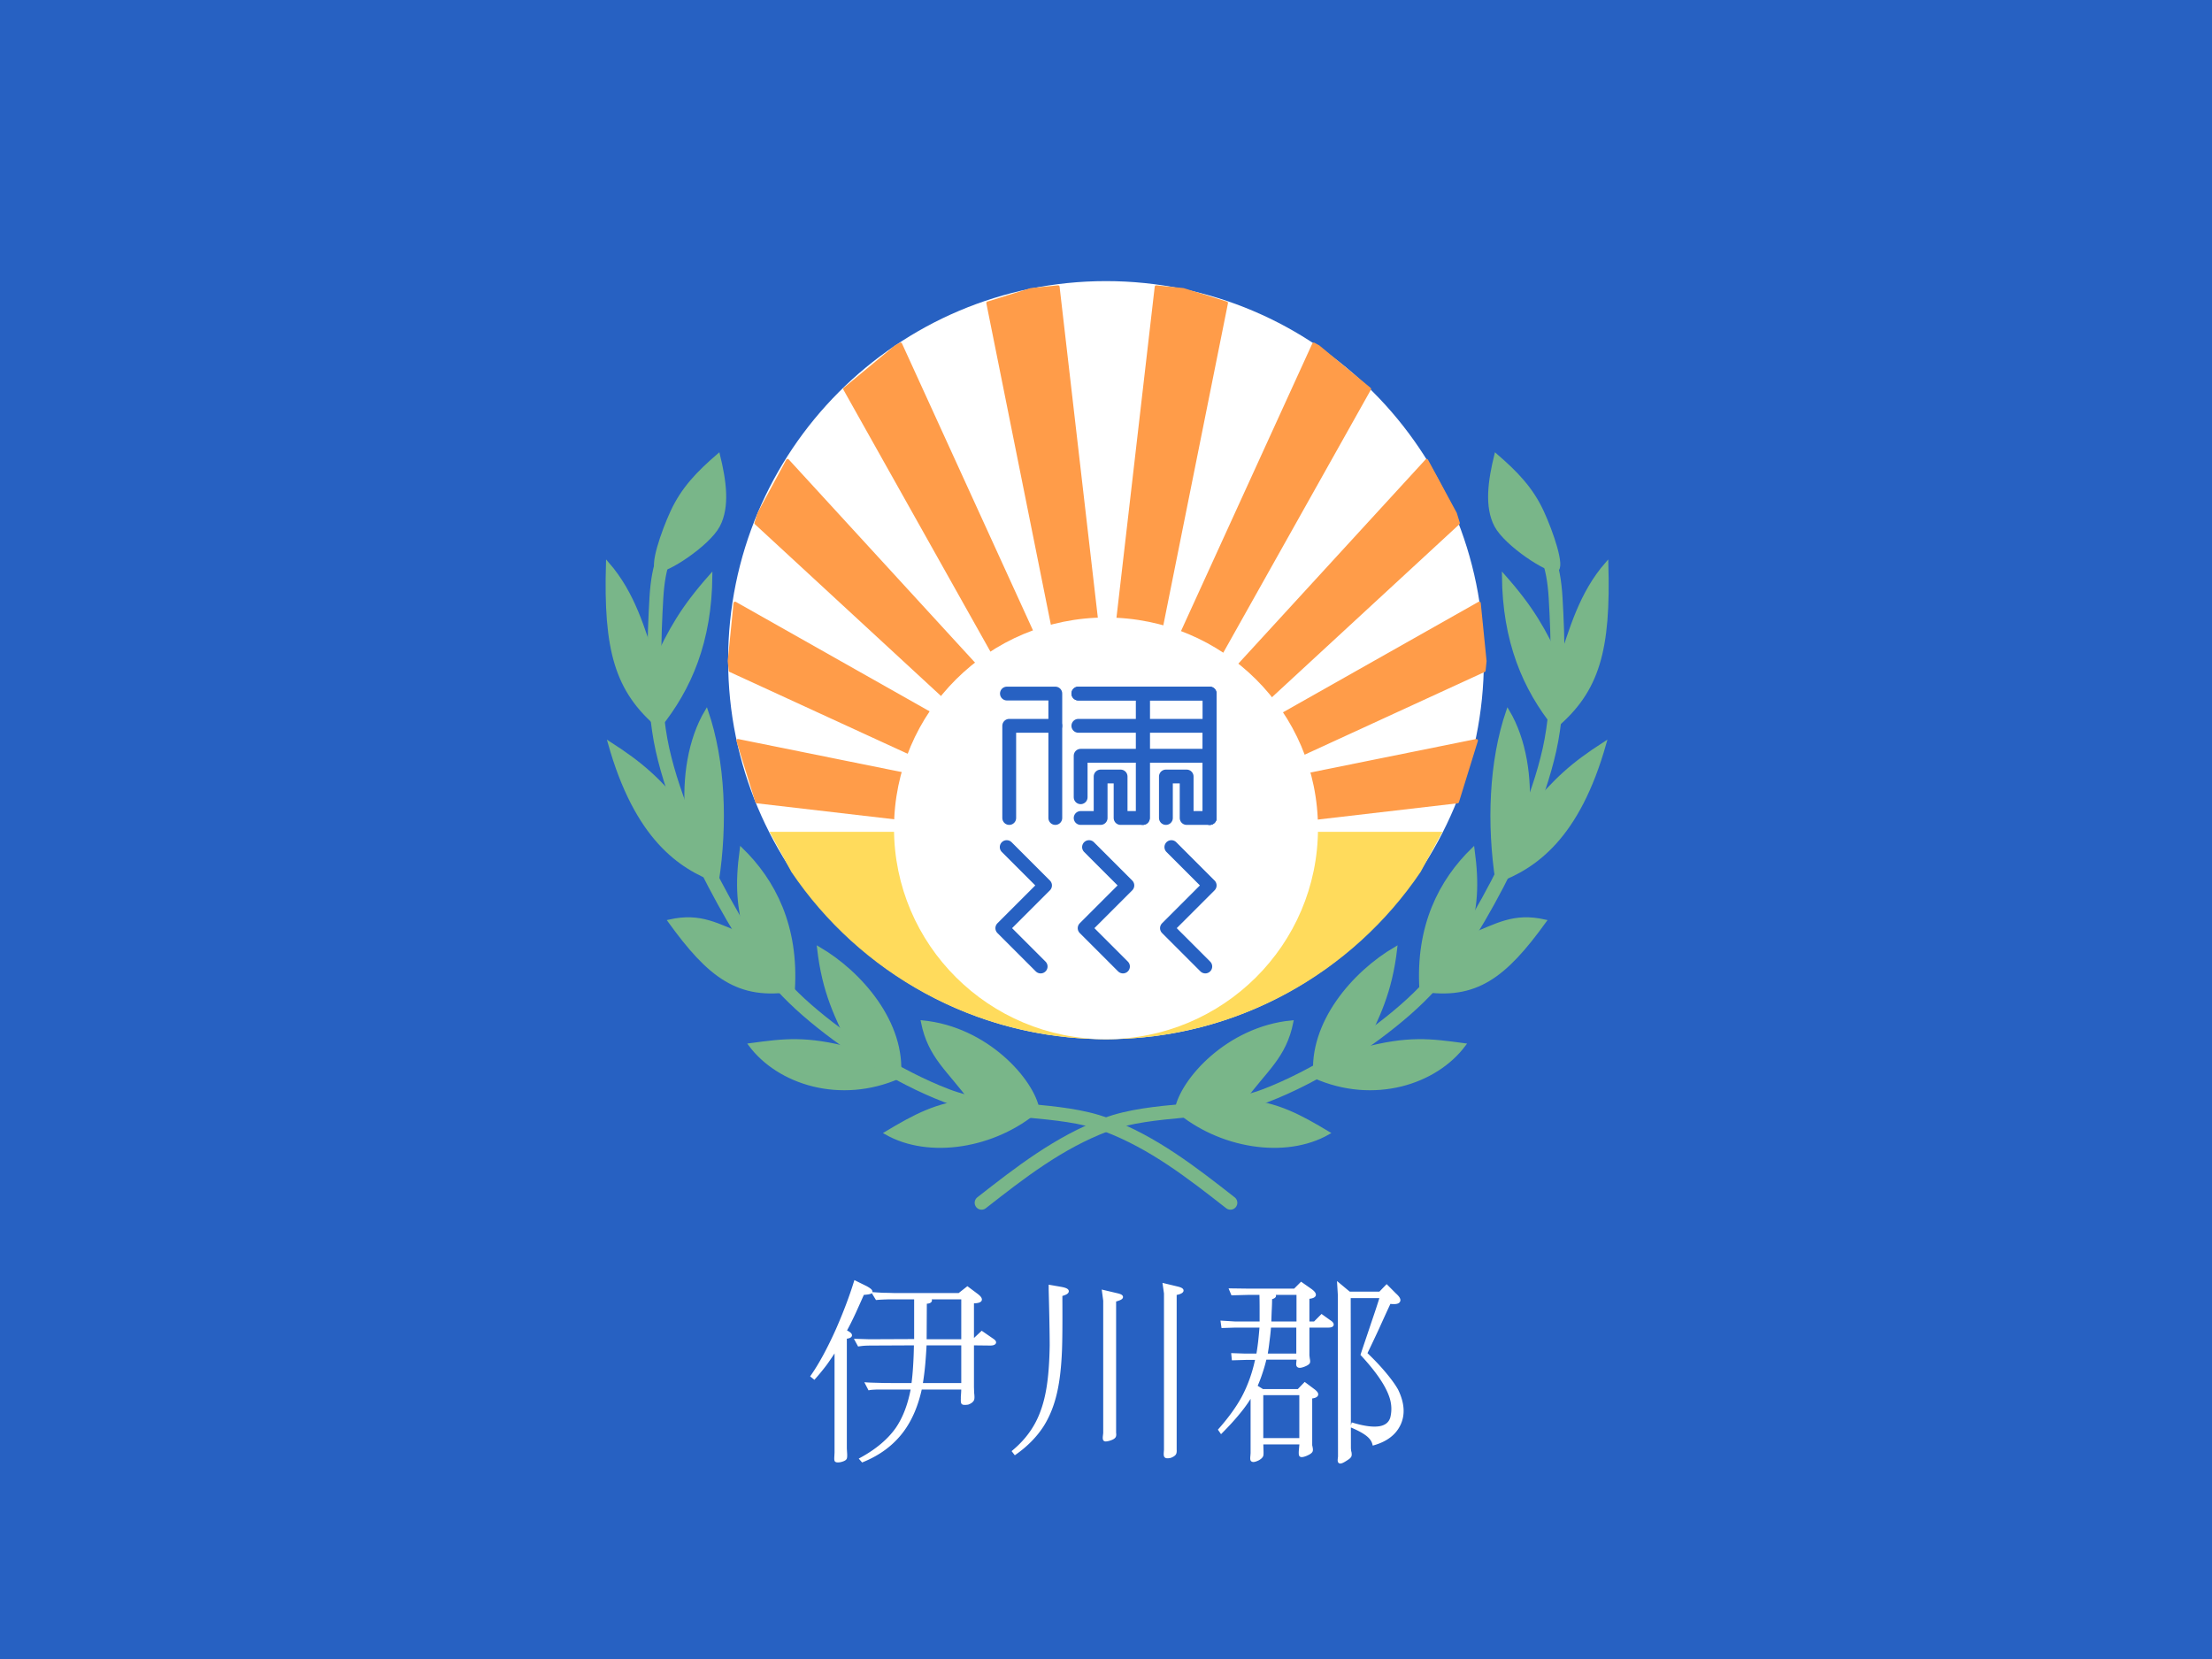 <svg xmlns="http://www.w3.org/2000/svg" width="960" height="720" overflow="hidden"><rect width="100%" height="100%" fill="#333333" stroke="none"/><defs><clipPath id="a"><path d="M0 0h960v720H0z"/></clipPath></defs><g clip-path="url(#a)"><path fill="#2761C2" d="M0 0h960v720H0z"/><path fill="#FFF" fill-rule="evenodd" stroke="#FFF" stroke-miterlimit="8" stroke-width="1.333" d="M547.593 604.838v19.966h16.968v-19.966Zm-146.102-21.629a235 235 0 0 1-.609 8.932q-.435 4.728-1.131 8.757h18.099v-17.689Zm149.496-7.707a109 109 0 0 1-.696 6.568 88 88 0 0 1-.871 6.042h13.836v-12.61Zm-149.148-12.259q2.262.7 1.914 1.313-.347.613-2.175.613l-.087 16.726h16.359v-18.652Zm150.192-1.927q1.305.7 1.044 1.226-.261.438-1.653.789a98 98 0 0 1-.174 5.516 329 329 0 0 0-.174 5.342h12.269v-12.873Zm-73.095-.788 5.918 1.401q2.61.613 1.566 1.402-.609.437-2.524.963l-.174.087v57.446q.174 1.226-.174 1.663-.522.701-2.436 1.227-1.392.35-1.653.087-.262-.175-.175-1.314l.175-1.488v-57.533Zm-59.084-1.488 3.741 2.802q2.176 1.577 1.828 2.364-.435.788-3.394.788v16.901h.348l3.742-3.503 4.699 3.24q1.131.79.696 1.226-.435.438-1.74.438l-7.745-.087v18.827l.087 2.54q.261 2.101 0 2.802-.435.963-2.088 1.576-1.827.262-2.176-.087-.261-.263-.174-2.19.087-1.05.087-1.839a35 35 0 0 0 .087-2.452h-18.36q-2.35 11.034-7.832 18.477-6.352 8.583-17.316 13.048l-.609-.7q10.267-5.605 15.576-13.136 4.785-7.005 6.7-17.689h-15.228q-2.611.088-3.481.263l-1.044-2.014q1.218.087 5.047.175 2.001.087 5.656.088h9.224q.522-3.766.783-8.319.261-3.942.348-9.37l-18.622.087q-2.175 0-3.654.088-1.045.087-2.263.262l-1.044-1.926 5.569.175 20.101-.087v-18.565h-11.486q-3.481.087-5.395.262l-1.218-2.013q1.305.087 2.871.175.957.087 3.133.087l2.871.088h28.107Zm35.938-.701 4.525.788q2.958.525 2.871 1.314-.087.787-2.784 1.488v2.452q.087 15.15-.174 21.718-.435 10.77-2.089 18.039-1.914 8.495-5.917 14.711-4.351 6.656-11.66 11.822l-.609-.788q6.351-5.341 9.92-11.997 3.394-6.305 4.873-14.974 1.305-7.531 1.479-19.003 0-7.18-.435-24.081Zm49.513-.701 5.83 1.402q2.697.7 1.479 1.576-.957.612-2.61.788v67.603q.087 1.226-.174 1.752-.348.7-1.915 1.313-1.653.351-2.001-.087-.261-.263-.174-1.577l.087-1.225v-67.867Zm75.705-.175 4.525 3.766h13.4l2.872-2.977 3.568 3.59q2.262 2.014 1.566 2.89-.609.875-3.916.437a995 995 0 0 0-5.047 11.034 695 695 0 0 1-5.308 11.209q4.264 4.028 7.484 7.794 4.003 4.64 6.004 8.143 4.09 8.407 1.044 14.8-2.871 6.042-10.964 8.407-.522-2.014-2.523-3.679-2.176-1.838-6.875-3.852l.261-.876q7.397 2.188 11.661 1.489 4.089-.702 5.22-4.116 1.307-4.992-.609-10.071-2.697-7.356-12.182-17.601l.87-2.627q2.437-7.181 3.742-11.121 2.35-6.831 3.742-11.385h-14.01l.087 65.59q0 .525.087 1.138 0 .351.174.876.174 1.05 0 1.489-.26.612-1.567 1.401-2.349 1.576-2.871 1.226-.348-.175-.174-1.489l.087-.788-.087-70.406Zm-16.272-.35 4.002 2.802q1.915 1.401 1.654 2.189-.348.789-2.785.964v11.121h2.959l3.046-3.065 3.306 2.365q1.392.874 1.218 1.488-.173.525-1.653.525h-8.876v12.786l.174 1.401q.261 1.138.087 1.576-.348.613-1.914 1.226-2.001.788-2.524.263-.348-.263-.174-1.489l.087-1.051v-.788h-14.271a68 68 0 0 1-1.827 6.393 56 56 0 0 1-2.262 5.867l2.958 1.839h15.576l2.785-2.89 3.742 2.802q1.74 1.314 1.305 2.014t-2.524.876v21.017q.087.262.175.788.26 1.225 0 1.664-.435.7-2.35 1.488-1.827.7-2.176.263-.26-.351-.086-2.364l.261-2.978h-17.056l.087 3.065q.087 1.927-.087 2.452-.348.788-1.653 1.489-2.001.963-2.523.437-.262-.261-.088-1.751l.088-1.226v-26.008q-2.35 4.203-5.831 8.407-3.132 3.853-7.57 8.319l-.609-.876q6.351-7.18 10.006-13.836 4.177-7.794 6.092-17.163h-4.438l-5.83.175-.174-1.752 5.134.175h5.656q.522-2.976.87-6.042.348-3.24.609-6.568h-11.138l-5.482.176-.261-1.839 5.656.35h11.225v-6.217q0-3.416-.087-6.656h-5.743l-6.613.176-.696-1.664 6.787.087h20.971Zm-193.527-.613 4.612 2.277q2.698 1.488 2.001 2.014-.522.35-3.045.525l-.348.088a897 897 0 0 1-3.568 7.968q-2.35 5.08-4.177 8.32 2.785 1.314 2.349 2.014-.348.525-2.175.7v48.251l.087 1.489q.174 2.189-.087 2.714-.348.613-2.175 1.051-1.48.262-1.828-.087-.174-.264-.087-1.664l.087-1.752v-45.273q-2.523 3.94-4.612 6.831a101 101 0 0 1-4.873 5.954l-.87-.7q5.309-7.618 10.964-20.229 4.786-10.946 7.745-20.491Z"/><path fill="#79B689" fill-rule="evenodd" stroke="#79B689" stroke-miterlimit="8" stroke-width="1.333" d="M450.5 481.68c-2.2-12.727-22.22-35.501-50.16-38.18 3.08 15.406 11.44 20.764 21.12 34.161-14.96 1.34-24.64 6.698-36.96 14.066 18.7 10.717 47.3 6.028 66-10.047Zm-60.175-14.301c2.205-23.283-16.758-45.235-35.058-55.879 2.204 19.292 7.717 29.936 14.552 43.905-20.065-5.321-29.546-3.991-44.319-1.995 12.347 16.63 39.248 25.278 64.825 13.969Z"/><path fill="#79B689" fill-rule="evenodd" stroke="#79B689" stroke-miterlimit="8" stroke-width="1.333" d="M344.3 429.646c1.771-27.693-8.413-47.41-22.583-61.146-2.214 16.394-1.106 24.813 1.993 37.884-12.399-4.874-19.483-9.748-33.21-6.646 17.269 23.926 29.889 33.896 53.8 29.908Z"/><path fill="#79B689" fill-rule="evenodd" stroke="#79B689" stroke-miterlimit="8" stroke-width="1.333" d="M311.317 382.5c3.79-24.667 2.898-52-4.681-74-7.581 12.667-9.809 29.333-8.695 44-12.485-14.667-18.95-20.667-33.441-30 11.593 41.333 30.543 54 46.817 60Z"/><path fill="#79B689" fill-rule="evenodd" stroke="#79B689" stroke-miterlimit="8" stroke-width="1.333" d="M286.074 315.5c13.411-16.589 22.206-37.159 22.426-65.692-12.752 14.377-17.589 23.446-24.405 37.823-4.837-14.377-9.015-30.081-20.448-43.131-1.099 37.601 3.738 55.296 22.427 71Z"/><path fill="#79B689" fill-rule="evenodd" stroke="#79B689" stroke-miterlimit="8" stroke-width="1.333" d="M285.548 247.442c3.367.998 21.887-10.988 26.264-19.311s2.694-19.644 0-30.631c-8.755 7.547-15.489 14.427-20.203 24.638-3.941 8.534-9.429 24.305-6.061 25.304Z"/><path fill="none" stroke="#79B689" stroke-linecap="round" stroke-linejoin="round" stroke-miterlimit="10" stroke-width="6" d="M534 522c-16.709-13.066-33.418-26.132-53.958-33.883s-47.629-4.318-69.278-12.623-44.521-23.142-60.619-37.204c-16.099-14.063-25.536-28.347-35.972-47.171s-21.761-43.848-26.646-65.772-3.552-50.381-2.664-65.772 4.441-20.983 7.993-26.575"/><path fill="#79B689" fill-rule="evenodd" stroke="#79B689" stroke-miterlimit="8" stroke-width="1.333" d="M510.5 481.68c2.2-12.727 22.22-35.5 50.16-38.18-3.08 15.406-11.44 20.764-21.12 34.16 14.96 1.34 24.64 6.699 36.96 14.067-18.7 10.717-47.3 6.028-66-10.047Zm60.175-14.3c-2.204-23.284 16.758-45.236 35.059-55.88-2.205 19.292-7.718 29.936-14.553 43.905 20.065-5.321 29.546-3.991 44.319-1.995-12.347 16.63-39.248 25.278-64.825 13.97Z"/><path fill="#79B689" fill-rule="evenodd" stroke="#79B689" stroke-miterlimit="8" stroke-width="1.333" d="M616.7 429.646c-1.771-27.693 8.413-47.41 22.583-61.146 2.214 16.394 1.106 24.813-1.993 37.884 12.399-4.874 19.483-9.748 33.21-6.647-17.27 23.927-29.889 33.897-53.8 29.909Z"/><path fill="#79B689" fill-rule="evenodd" stroke="#79B689" stroke-miterlimit="8" stroke-width="1.333" d="M649.683 382.5c-3.79-24.667-2.898-52 4.682-74 7.58 12.667 9.809 29.333 8.694 44 12.485-14.667 18.95-20.667 33.441-30-11.593 41.333-30.543 54-46.817 60Z"/><path fill="#79B689" fill-rule="evenodd" stroke="#79B689" stroke-miterlimit="8" stroke-width="1.333" d="M674.927 315.5c-13.412-16.589-22.207-37.159-22.427-65.692 12.753 14.377 17.59 23.446 24.405 37.823 4.837-14.377 9.015-30.081 20.448-43.131 1.1 37.601-3.738 55.296-22.426 71Z"/><path fill="#79B689" fill-rule="evenodd" stroke="#79B689" stroke-miterlimit="8" stroke-width="1.333" d="M675.452 247.442c-3.367.998-21.886-10.988-26.264-19.311-4.377-8.324-2.694-19.644 0-30.631 8.755 7.547 15.49 14.427 20.203 24.638 3.94 8.534 9.429 24.305 6.061 25.304Z"/><path fill="none" stroke="#79B689" stroke-linecap="round" stroke-linejoin="round" stroke-miterlimit="10" stroke-width="6" d="M426 522c16.709-13.066 33.418-26.132 53.958-33.883s47.629-4.318 69.278-12.623 44.52-23.142 60.62-37.204c16.098-14.063 25.535-28.347 35.971-47.171s21.76-43.848 26.646-65.772 3.552-50.381 2.664-65.772-4.44-20.983-7.993-26.575"/><path fill="#FFF" fill-rule="evenodd" d="M644 286.5c0-90.85-73.425-164.5-164-164.5s-164 73.65-164 164.5c0 90.851 73.425 164.5 164 164.5s164-73.649 164-164.5"/><path fill="#FFDB5C" fill-rule="evenodd" d="M334 361h292l-9.445 17.4C586.96 422.202 536.844 451 480 451s-106.961-28.798-136.555-72.6Z"/><path fill="#FF9C49" fill-rule="evenodd" stroke="#FF9C49" stroke-linecap="round" stroke-linejoin="round" stroke-miterlimit="10" stroke-width="1.333" d="M459.195 124.5 480.5 308.863 501.805 124.5l11.747 1.188 18.718 5.83-36.097 179.836 73.979-162.02 2.042 1.113 22.184 18.364-84.066 149.77 108.865-118.726 12.435 22.986 1.298 4.193L521.53 329.84l120.447-68.056 2.522 25.105-.414 4.116-115.35 53.02 112.017-22.634-8.221 26.573-101.313 11.786 15.045 1.75h-131.53l15.047-1.75-101.313-11.786-8.221-26.573 112.017 22.634-115.35-53.02-.414-4.116 2.522-25.105 120.446 68.055L328.09 227.034l1.298-4.193 12.435-22.986L450.687 318.58l-84.065-149.77 22.184-18.363 2.041-1.112 73.98 162.02-36.098-179.837 18.719-5.83z"/><path fill="#FFF" fill-rule="evenodd" d="M572 359.5c0-50.534-41.19-91.5-92-91.5s-92 40.966-92 91.5 41.19 91.5 92 91.5 92-40.966 92-91.5"/><path fill="none" stroke="#2761C2" stroke-linecap="round" stroke-linejoin="round" stroke-miterlimit="10" stroke-width="6" d="M437 301h21v54"/><path fill="none" stroke="#2761C2" stroke-linecap="round" stroke-linejoin="round" stroke-miterlimit="10" stroke-width="6" d="M458 315h-20v40m30-54h28v54m0-54h29v54"/><path fill="none" stroke="#2761C2" stroke-linecap="round" stroke-linejoin="round" stroke-miterlimit="10" stroke-width="6" d="M468 301h28v54m0-54h29v54"/><path fill="none" stroke="#2761C2" stroke-linecap="round" stroke-linejoin="round" stroke-miterlimit="10" stroke-width="6" d="M468 315h57v40"/><path fill="none" stroke="#2761C2" stroke-linecap="round" stroke-linejoin="round" stroke-miterlimit="10" stroke-width="6" d="M524 328h-55v18m37 9v-18h9v18h9"/><path fill="none" stroke="#2761C2" stroke-linecap="round" stroke-linejoin="round" stroke-miterlimit="10" stroke-width="6" d="M469 355h8.667v-18h8.666v18H495m-58.095 12.631 16.639 16.639-18.545 18.544 16.639 16.639m56.724-51.822L525 384.27l-18.544 18.545 16.638 16.638m-50.46-51.822 16.638 16.639-18.545 18.545 16.639 16.638"/></g></svg>